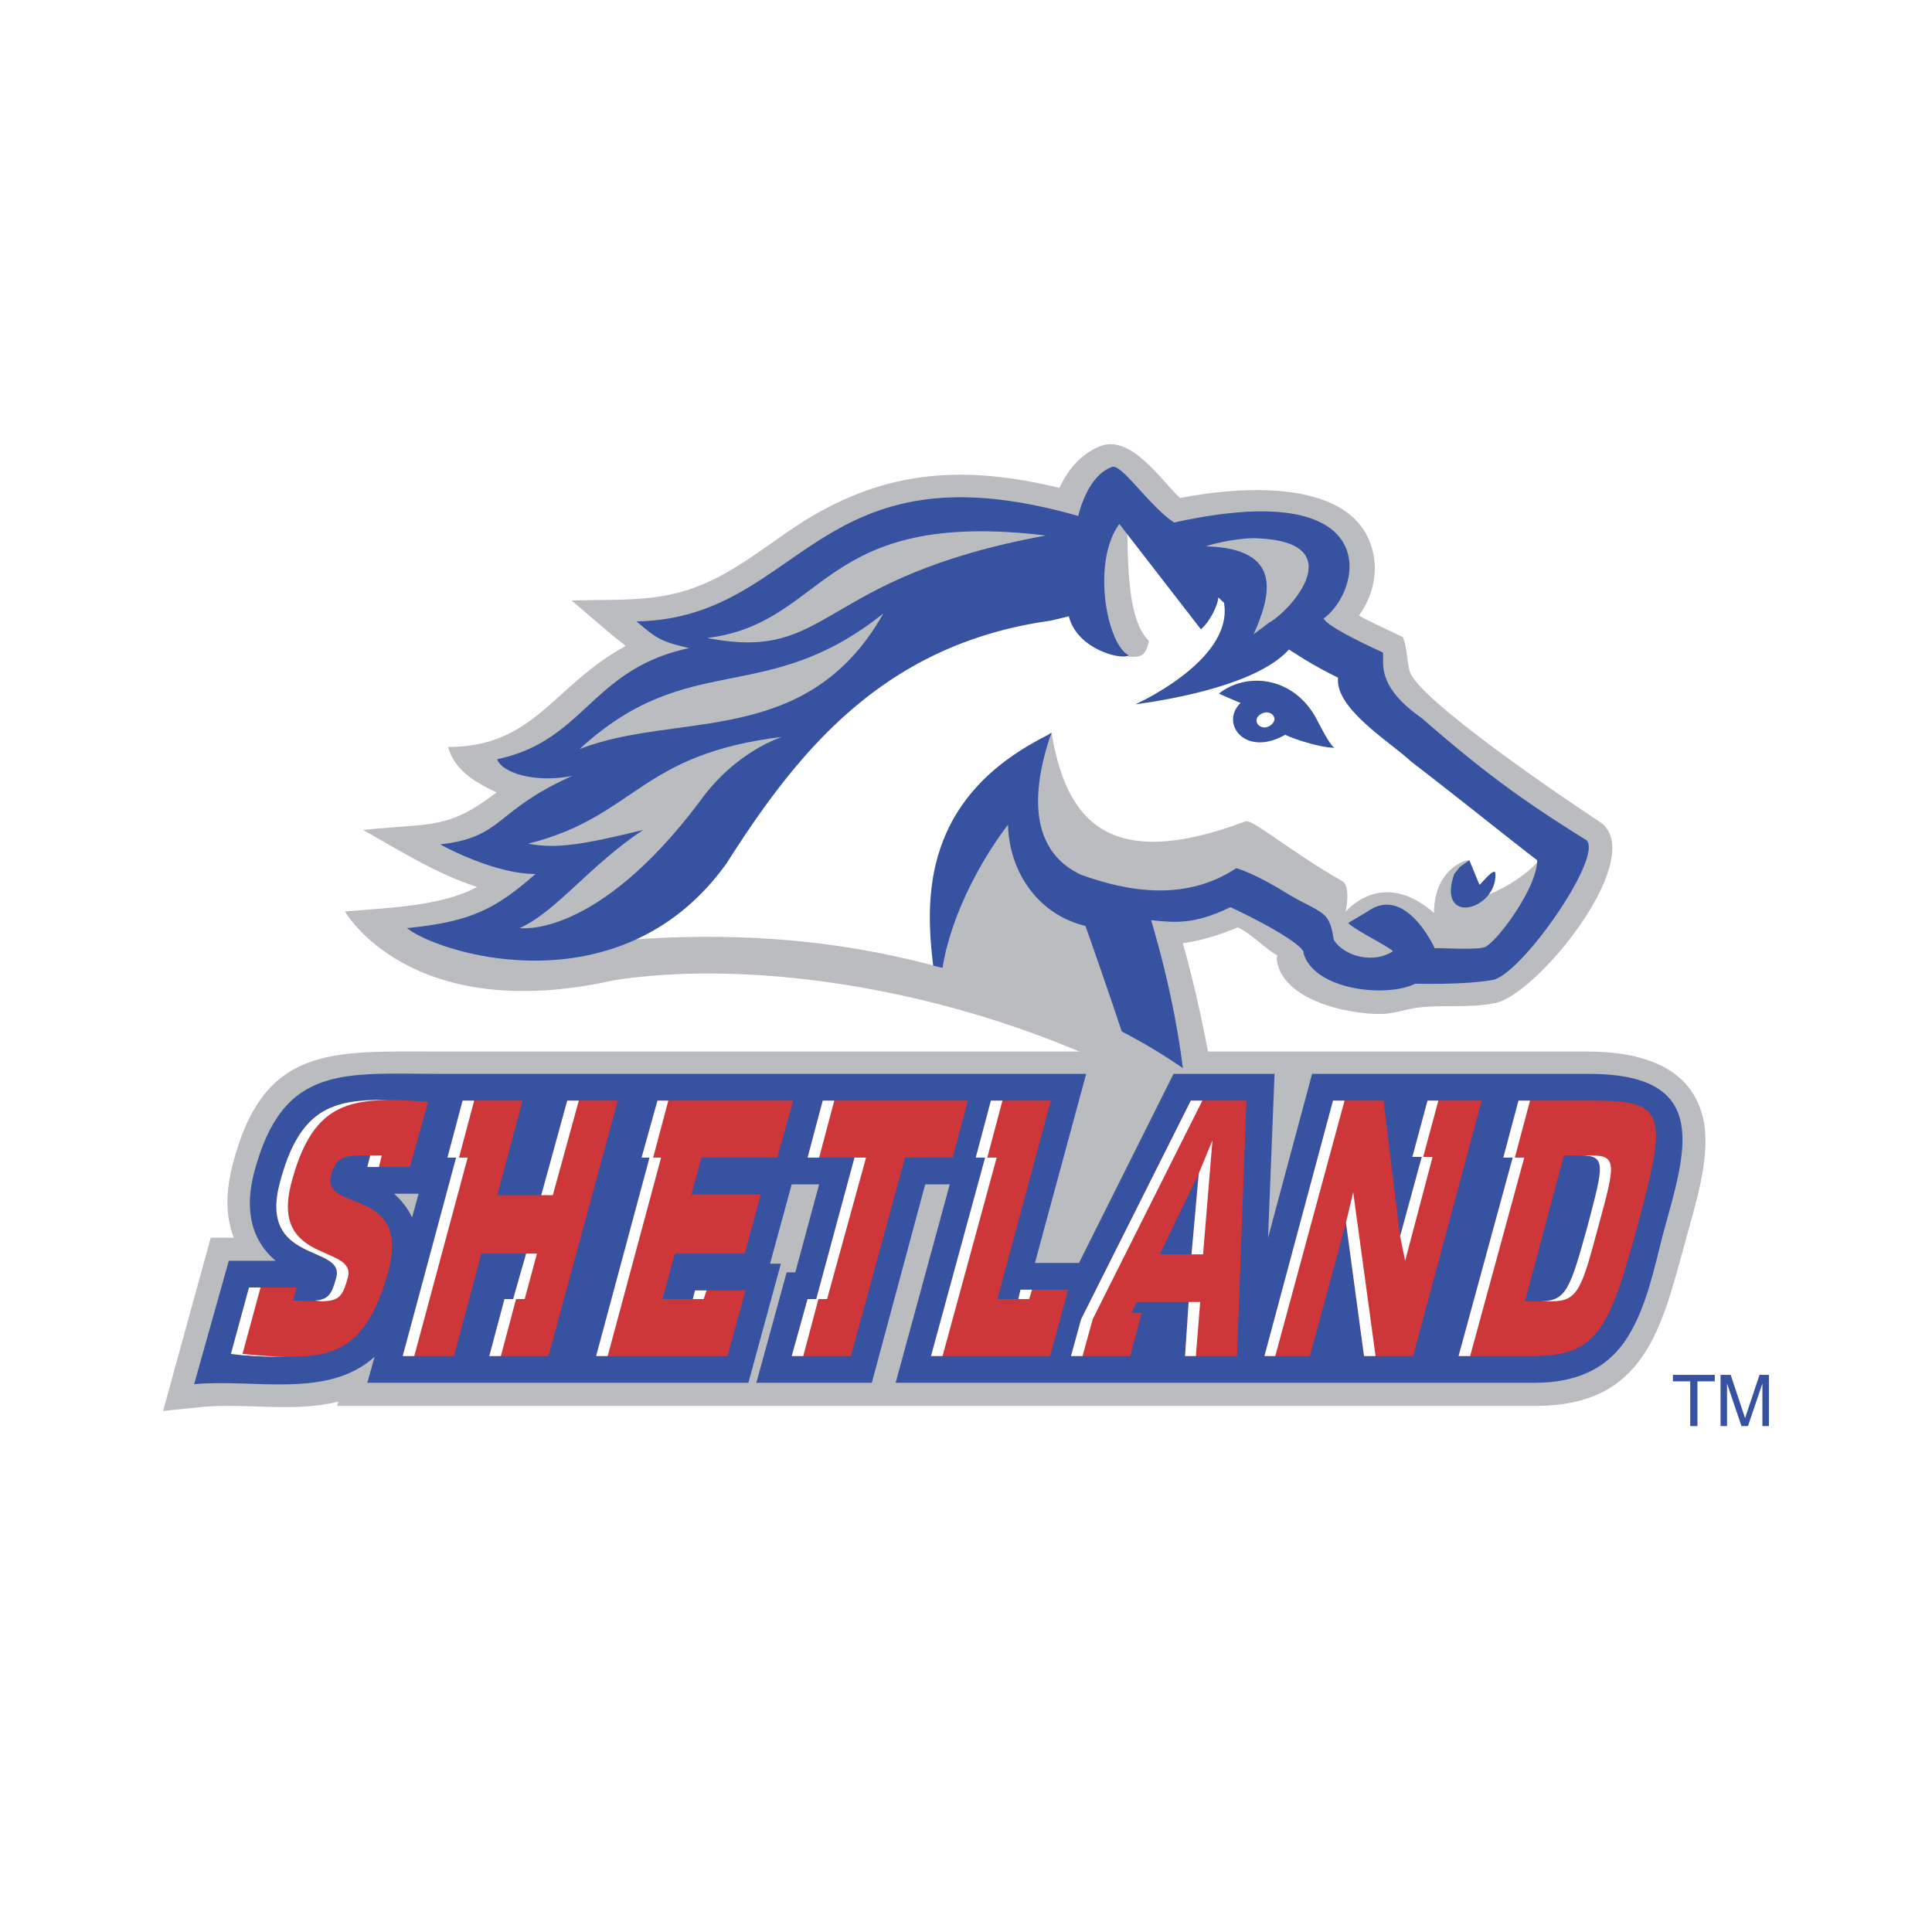 <svg xmlns="http://www.w3.org/2000/svg" width="2500" height="2500" viewBox="0 0 192.744 192.744"><path fill-rule="evenodd" clip-rule="evenodd" fill="#fff" d="M0 0h192.744v192.744H0V0z"/><path d="M33.624 140.256l.144-.432c-4.536 1.152-9.36.072-13.968.576l-3.528.359 4.752-17.279h2.304c-.936-2.377-.72-4.896-.144-7.201 3.096-12.096 9.864-11.375 20.808-11.375h114.336c4.896 0 10.584 1.225 11.664 7.057.648 3.814-.936 8.424-1.873 11.951-2.375 8.641-4.031 16.344-14.902 16.344H33.624zM123.48 92.52c-1.729.72-3.529 1.296-5.473 1.584 1.656 5.904 2.951 12.384 3.672 18.361-17.279-11.809-42.623-17.353-60.335-14.69-20.448 4.609-26.928-6.839-26.928-6.839 4.032-.36 9.648-.504 13.176-2.448-4.032-1.296-7.776-3.672-11.376-5.688 6.984-.72 8.424 0 13.32-3.744-2.448-1.152-4.248-2.376-4.824-4.536 8.64 0 10.44-6.12 17.712-10.08-1.872-1.44-3.6-3.024-5.4-4.536 6.12-.144 9.864.288 15.12-2.592 2.88-1.584 5.328-3.6 8.064-5.328 8.208-5.112 15.912-5.616 25.487-3.312.793-1.728 2.088-3.384 4.105-4.176 3.096-1.152 6.119 3.528 7.92 5.184 6.336-1.224 17.783-2.016 19.295 5.616.432 2.088-.145 4.32-1.439 6.12 1.439.792 2.951 1.44 4.393 2.16.432 1.152.359 2.16.646 3.312.504 2.664 15.697 12.96 19.008 15.12l.289.216c4.176 3.816-6.695 17.135-10.801 17.856-2.52.504-5.111.145-7.559.432-1.225.145-2.305.576-3.602.648-3.744.072-10.223-1.512-10.584-5.544 0-.072.072-.216.072-.288-1.293-.72-2.446-2.088-3.958-2.808z" fill="none" stroke="#fff" stroke-width="3.914" stroke-miterlimit="2.613"/><path d="M33.624 140.256l.144-.432c-4.536 1.152-9.36.072-13.968.576l-3.528.359 4.752-17.279h2.304c-.936-2.377-.72-4.896-.144-7.201 3.096-12.096 9.864-11.375 20.808-11.375h114.336c4.896 0 10.584 1.225 11.664 7.057.648 3.814-.936 8.424-1.873 11.951-2.375 8.641-4.031 16.344-14.902 16.344H33.624z" fill-rule="evenodd" clip-rule="evenodd" fill="#bbbcbf"/><path d="M123.48 92.52c-1.729.72-3.529 1.296-5.473 1.584 1.656 5.904 2.951 12.384 3.672 18.361-17.279-11.809-42.623-17.353-60.335-14.69-20.448 4.609-26.928-6.839-26.928-6.839 4.032-.36 9.648-.504 13.176-2.448-4.032-1.296-7.776-3.672-11.376-5.688 6.984-.72 8.424 0 13.32-3.744-2.448-1.152-4.248-2.376-4.824-4.536 8.64 0 10.44-6.12 17.712-10.08-1.872-1.44-3.6-3.024-5.4-4.536 6.12-.144 9.864.288 15.12-2.592 2.88-1.584 5.328-3.6 8.064-5.328 8.208-5.112 15.912-5.616 25.487-3.312.793-1.728 2.088-3.384 4.105-4.176 3.096-1.152 6.119 3.528 7.92 5.184 6.336-1.224 17.783-2.016 19.295 5.616.432 2.088-.145 4.32-1.439 6.12 1.439.792 2.951 1.44 4.393 2.16.432 1.152.359 2.16.646 3.312.504 2.664 15.697 12.96 19.008 15.12l.289.216c4.176 3.816-6.695 17.135-10.801 17.856-2.52.504-5.111.145-7.559.432-1.225.145-2.305.576-3.602.648-3.744.072-10.223-1.512-10.584-5.544 0-.072.072-.216.072-.288-1.293-.72-2.446-2.088-3.958-2.808z" fill-rule="evenodd" clip-rule="evenodd" fill="#bbbcbf"/><path d="M110.951 47.016c.217.072.361.216.576.432.361.36.865.864 1.441 1.512.574.648 1.223 1.296 1.799 1.944.648.648 1.297 1.224 1.943 1.656h.434c20.664-4.536 17.928 6.408 14.471 8.928l-.287.144.145.288c.07.216.287.432.504.576.215.216.432.36.719.576.576.36 1.369.72 2.088 1.08 1.08.576 2.088 1.08 2.592 1.296v.648c0 .432 0 .936.217 1.512.359 1.224 1.367 2.736 3.816 4.464 6.191 5.328 10.152 8.208 16.344 12.168 1.225 1.152-6.408 12.959-9.145 13.176-2.807.504-7.559.359-7.559.359l-.289.072c-2.664 1.369-9.359.504-10.367-2.736 0-.288 0-.432-.072-.576-.072-.36-.361-.72-.793-1.224-.863-1.008-2.592-2.304-5.76-3.816l-.215-.072-.217.072c-3.385 1.584-6.049 2.232-8.568 1.944l-.719-.144.143.648c1.512 4.968 2.52 9.503 3.025 13.751-1.729-1.223-3.674-2.303-5.762-3.311l-.07-.289c-3.168-1.584-2.232-1.008-5.473-1.871-9.144-2.664-21.24-8.208-43.92-6.409l2.376-1.008c-8.784 4.752-19.008 2.088-22.68.144 5.76-.72 8.136-2.088 11.952-5.399l.792-.72H53.28c-2.88 0-6.336-1.512-8.136-2.304 2.376-.432 3.6-1.224 4.968-2.304.72-.576 1.512-1.224 2.664-2.016 1.08-.72 2.448-1.512 4.392-2.376l-.36-.792c-3.312.72-5.832-.144-6.624-.936 2.016-.504 3.528-1.296 4.896-2.16.72-.504 1.44-1.08 2.088-1.584.648-.576 1.224-1.152 1.872-1.728 2.448-2.232 4.896-4.464 9.648-5.544l1.872-.432-1.872-.36c-2.232-.504-2.88-.792-4.176-1.872 3.744-.216 6.624-1.368 9.288-2.808 2.88-1.656 5.4-3.672 8.208-5.4 5.544-3.456 12.24-5.976 25.271-2.232l.504.144.145-.504c0-.071.863-3.743 3.023-4.607z" fill-rule="evenodd" clip-rule="evenodd" fill="#fff"/><path d="M125.424 73.944c1.656.144 2.232-1.44 3.457-2.52.936.216 1.799-.936 2.088-.072 1.799 4.896 9.287 8.352 12.383 11.16-8.497-1.656-12.672-7.488-17.928-8.568z" fill-rule="evenodd" clip-rule="evenodd" fill="#fff"/><path d="M124.271 81.936c.721-.216 4.248 2.88 9.648 5.976.863.432.359 3.168.287 3.096 0 0 3.602-4.536 8.857.072 0-4.176 2.951-5.328 3.527-5.256l-.721 4.104c3.098-.216 8.568-3.528 8.713-6.264 6.695 4.176-5.184 10.224-6.408 10.8-.721.36-5.256 2.376-5.543 2.448 0 0-1.08-4.536-2.232-5.112l-4.033.648c.289.936 1.873 1.8 2.592 2.448-1.943 1.295-5.832 2.016-6.84.36-.504-2.88-.504-3.456-3.959-5.472-3.744-1.44-5.617-1.296-5.617-1.296-5.111 3.456-10.15.432-14.688-1.224-3.887-1.8-6.48-4.104-5.111-9.72l2.16-4.464c1.441 8.712 5.617 14.04 19.368 8.856zM112.607 65.52c-1.295-1.152-4.967-4.464-5.471-5.184.143-1.224.359-2.664 1.08-2.592.287.576 3.527-6.984 4.031-6.264.576.936-.432 9.792 2.375 12.456-.358 1.728-1.007 1.584-2.015 1.584z" fill-rule="evenodd" clip-rule="evenodd" fill="#bbbcbf"/><path d="M40.608 92.592c6.48-.648 8.856-1.944 12.816-5.4-4.248 0-9.504-2.952-9.504-2.952 6.336-.72 5.328-3.312 13.176-6.84-3.96.792-7.128-.432-7.488-1.656 8.784-1.872 9.36-9 19.152-11.088-2.809-.648-3.24-.936-5.256-2.664 16.632-.288 17.712-18.072 44.064-10.512 0 0 .863-4.032 3.383-4.896.938-.36 3.816 4.032 6.193 5.544 21.168-4.68 18.791 6.768 14.904 9.576.432.937 5.902 3.384 5.902 3.384.217.864-.863 3.24 3.889 6.552 6.191 5.4 10.152 8.28 16.416 12.168 1.801 1.584-6.623 13.68-9.432 13.967-2.881.504-7.633.361-7.633.361-2.879 1.439-10.152.646-11.16-3.097.217-.144-1.008-1.584-7.271-4.536-3.455 1.656-5.256 1.584-7.92 1.296 1.584 5.329 2.592 10.224 3.168 14.761a56.965 56.965 0 0 0-6.84-4.033c-1.225-5.975-2.881-9.936-2.881-9.936-8.352-2.016-10.943-14.256-3.383-19.512-2.449 7.056-1.584 12.096 2.951 14.184 4.537 1.656 10.369 2.736 15.48-.648 0 0 1.729.432 5.184 2.592 3.457 2.016 4.104 1.584 4.537 4.536 1.008 1.656 3.959 2.448 5.902 1.152-.719-.648-3.383-1.872-4.463-2.808l1.943-1.152c3.816-2.736 6.697 3.672 6.697 3.672.287-.072 4.318.216 5.039-.144 1.225-.576 5.184-5.904 5.184-8.64-2.736-2.088-7.631-6.048-12.6-9.864-2.16-2.016-7.561-5.256-7.271-8.352-2.449-1.224-3.312-1.8-4.896-2.808-3.24 3.6-12.168 5.04-15.336 5.472 0 0 9.863-4.392 8.855-10.152-.287-.216-.432-.432-.576-.504 0 .72-.863 2.448-1.727 3.168l-8.137-10.512c-2.809 3.888-1.225 12.024.936 13.104-.576.504-5.111-.504-5.975-3.888l-1.801.432c-16.488 2.304-25.056 12.744-32.328 24.192-10.509 14.69-28.653 9.073-31.893 6.481zm80.999-23.4c2.736-2.16 7.344-1.728 9.648 2.376.576 1.08 1.584 3.096 1.943 3.024-1.367.072-4.535-1.008-4.967-1.296-4.033 2.304-6.553-1.152-4.465-3.168-1.582-.648-2.159-.936-2.159-.936zm23.473 18l.576-.72.936-.648 1.008 2.448c.217-.144 1.512-1.8 1.584-1.152.216 3.672-5.905 5.328-4.104.072z" fill-rule="evenodd" clip-rule="evenodd" fill="#3752a0"/><path d="M125.568 53.712c9.287.432 3.168 7.272 1.008 8.424l-1.512 1.152c1.727-3.888 3.023-8.568-4.752-8.784.719-.288 3.672-.936 5.256-.792z" fill-rule="evenodd" clip-rule="evenodd" fill="#bbbcbf"/><path d="M125.352 71.856c0-.36.432-.72.936-.792.504 0 .865.288.865.72-.072.36-.432.72-.936.792-.506 0-.865-.288-.865-.72z" fill-rule="evenodd" clip-rule="evenodd" fill="#fff"/><path d="M104.328 53.424c-23.04 4.248-21.24 12.672-33.768 10.224 12.096-1.512 11.088-12.96 33.768-10.224zm-16.2 7.776c-7.632 13.536-20.664 9.72-30.312 13.536C68.76 64.656 76.32 70.632 88.128 61.2zM51.84 92.592c3.672-1.656 6.912-6.192 12.312-9.792-5.616 1.368-8.568 1.944-11.448 1.368 10.8-2.736 11.016-8.928 25.344-10.656 0 0-4.608 1.368-8.208 6.408-10.368 13.824-18 12.672-18 12.672zM104.832 73.152c-7.129 5.688-4.896 17.208 3.455 19.224 0 0 2.664 7.487 4.033 11.808-3.961-2.016-6.697-2.951-11.592-4.32-.721-1.871-7.128-.432-7.128-.432-.864-.073 1.944-21.672 11.232-26.28z" fill-rule="evenodd" clip-rule="evenodd" fill="#bbbcbf"/><path d="M104.904 73.152c-2.16 4.392-1.152 5.544-2.449 6.84-4.391 4.824-7.631 11.448-8.423 16.561-.288-.072-.72-.145-.936-.217-.792-6.624-1.224-16.92 11.808-23.184zM89.352 137.951l5.4-19.799h-2.448l-5.328 19.799h-11.52l3.024-11.016h.864l2.376-8.783h-2.736l-2.16 7.92h1.08l-3.24 11.879H36.648l.72-2.592c-4.68 4.248-12.096 2.16-18 2.736l3.456-12.312h4.68c-2.808-2.375-2.952-5.688-2.16-8.783 2.88-10.943 9-9.863 18.864-9.863h64.151L103.248 126h4.393l9.432-18.863h10.08l-.648 16.344 4.393-16.344h27.646c12.529 0 9.506 8.062 7.346 16.055-.865 3.385-1.656 7.273-3.529 10.225-2.088 3.312-5.328 4.535-9.287 4.535H89.352v-.001zM41.76 119.088h-2.448c.72.648 1.368 1.439 1.8 2.377l.648-2.377z" fill-rule="evenodd" clip-rule="evenodd" fill="#3752a0"/><path d="M157.68 115.271h-1.656l-3.887 14.545h1.584c2.592 0 2.951-1.369 4.68-7.561 1.583-6.046 1.87-6.984-.721-6.984zm-7.703.217l1.512-5.688h7.271c7.344 0 7.705 1.08 4.607 12.455-2.879 10.729-4.176 13.031-10.584 13.031h-7.271l5.4-19.799h-.935v.001zm-23.832 19.799l6.84-25.486h5.039l1.656 13.535 2.16-7.92h-.936l1.512-5.615h5.4l-6.84 25.486h-4.896l-1.801-13.318-3.6 13.318h-4.534zm-6.553-18.215l-3.889 8.064h3.168l.721-8.064zm-12.744 18.215l1.008-3.672 10.945-21.814h5.543l-.936 25.486h-5.184l.359-5.398H113.4l-.504 1.08h1.008l-1.152 4.318h-5.904zm-9.504-19.799l1.512-5.688h5.977l-5.329 19.8h2.088l.217-.936h4.752l-1.801 6.623H92.88l5.399-19.799h-.935zm-16.776 0l1.512-5.688h14.472l-1.512 5.688h-4.752l-5.4 19.799h-5.904l1.584-5.688h.864l3.816-14.111h-4.68zm-16.56 0l1.584-5.688h13.536l-1.584 5.688h-7.56l-1.008 3.672h6.912l-1.584 5.904H67.32l-1.224 4.535h3.024l.216-.863h5.04l-1.8 6.551H59.472l5.328-19.799h-.792zm-19.368 0l1.512-5.688h5.976l-2.52 9.432H54l2.592-9.432h5.04l-6.912 25.486h-5.904l1.512-5.688h.864l1.296-4.535h-4.464l-2.736 10.223h-5.112l5.328-19.799h-.864v.001zm-21.6 19.584l1.8-6.625h4.752l-.36 1.297 1.656.072c1.8 0 2.16-.504 2.664-2.377.864-3.311-7.848-1.295-5.616-9.504 1.944-7.344 5.256-8.207 10.368-8.207 1.439 0 2.952.072 4.392.215l-1.8 6.48h-4.248l.288-1.152H36c-1.44 0-2.52.145-2.952 1.945-1.08 3.814 7.992 1.008 5.688 9.646-2.304 8.424-6.12 8.496-10.728 8.496-1.656.001-3.312-.071-4.968-.286z" fill-rule="evenodd" clip-rule="evenodd" fill="#ce373a"/><path d="M153.721 129.816c2.592 0 2.951-1.369 4.68-7.561 1.584-6.047 1.871-6.984-.721-6.984h1.08c2.592 0 2.377.938.721 6.984-1.656 6.191-2.016 7.561-4.609 7.561h-1.151zm-3.744-14.328l1.512-5.688h1.152l-1.514 5.688h.938l-5.4 19.799h-1.152l5.4-19.799h-.936zm-12.745 19.799h-1.152l-1.801-13.318.721-3.025 2.232 16.343zm2.448-11.951l2.16-7.92h-.936l1.512-5.615h1.08l-1.512 5.615h.936l-2.736 10.367-.504-2.447zm-13.535 11.951l6.84-25.486h1.152l-6.912 25.486h-1.08zm-7.274-10.15l.721-8.064 1.367-3.312-.936 11.377h-1.152v-.001zm.434 10.15h-1.08l.359-5.398h1.152l-.431 5.398zm-12.457 0l1.008-3.672 10.945-21.814h1.15l-10.943 21.814-1.008 3.672h-1.152zm-5.256-5.687l.217-.936h1.15l-.287.936h-1.08zm-4.248-14.112l1.512-5.688h1.152l-1.512 5.688h.936l-5.4 19.799H92.88l5.399-19.799h-.935zm-17.208 19.799h-1.152l1.584-5.688h.864l3.816-14.111H86.4L82.512 129.6h-.864l-1.512 5.687zm.432-19.799l1.512-5.688h1.152l-1.512 5.688h-1.152zM69.12 129.6l.216-.863h1.152l-.288.863h-1.08zm-5.112-14.112l1.584-5.688h1.08l-1.512 5.688h.792l-5.328 19.799h-1.152l5.328-19.799h-.792zm-14.04 19.799h-1.152l1.512-5.688h.864l1.296-4.535h1.08l-1.224 4.535h-.864l-1.512 5.688zM54 119.232l2.592-9.432h1.152l-2.592 9.432H54zm-9.36-3.744l1.512-5.688h1.152l-1.512 5.688h.864l-5.328 19.799h-1.151l5.328-19.799h-.865zm-6.84.936h-1.152l.288-1.152h-.432 1.584l-.288 1.152zm-6.408 13.32c1.368-.072 1.728-.648 2.16-2.305.864-3.311-7.848-1.295-5.616-9.504 1.944-7.344 5.256-8.207 10.368-8.207h.576c-4.824.072-7.92 1.152-9.792 8.207-2.232 8.209 6.48 6.193 5.616 9.504-.504 1.873-.864 2.377-2.664 2.377l-.648-.072zm-8.352 5.328l1.8-6.625h1.152l-1.8 6.625c1.512.145 3.024.287 4.536.287h-.72c-1.656 0-3.312-.072-4.968-.287z" fill-rule="evenodd" clip-rule="evenodd" fill="#fff"/><path fill-rule="evenodd" clip-rule="evenodd" fill="#3752a0" d="M166.896 137.16h4.176v.649h-1.728v4.462h-.721v-4.462h-1.727v-.649zM175.824 142.271v-3.023-1.225l-1.439 4.248h-.648l-1.441-4.248v4.248h-.646v-5.111h1.008l1.439 4.32 1.439-4.32h.938v5.111h-.65z"/></svg>